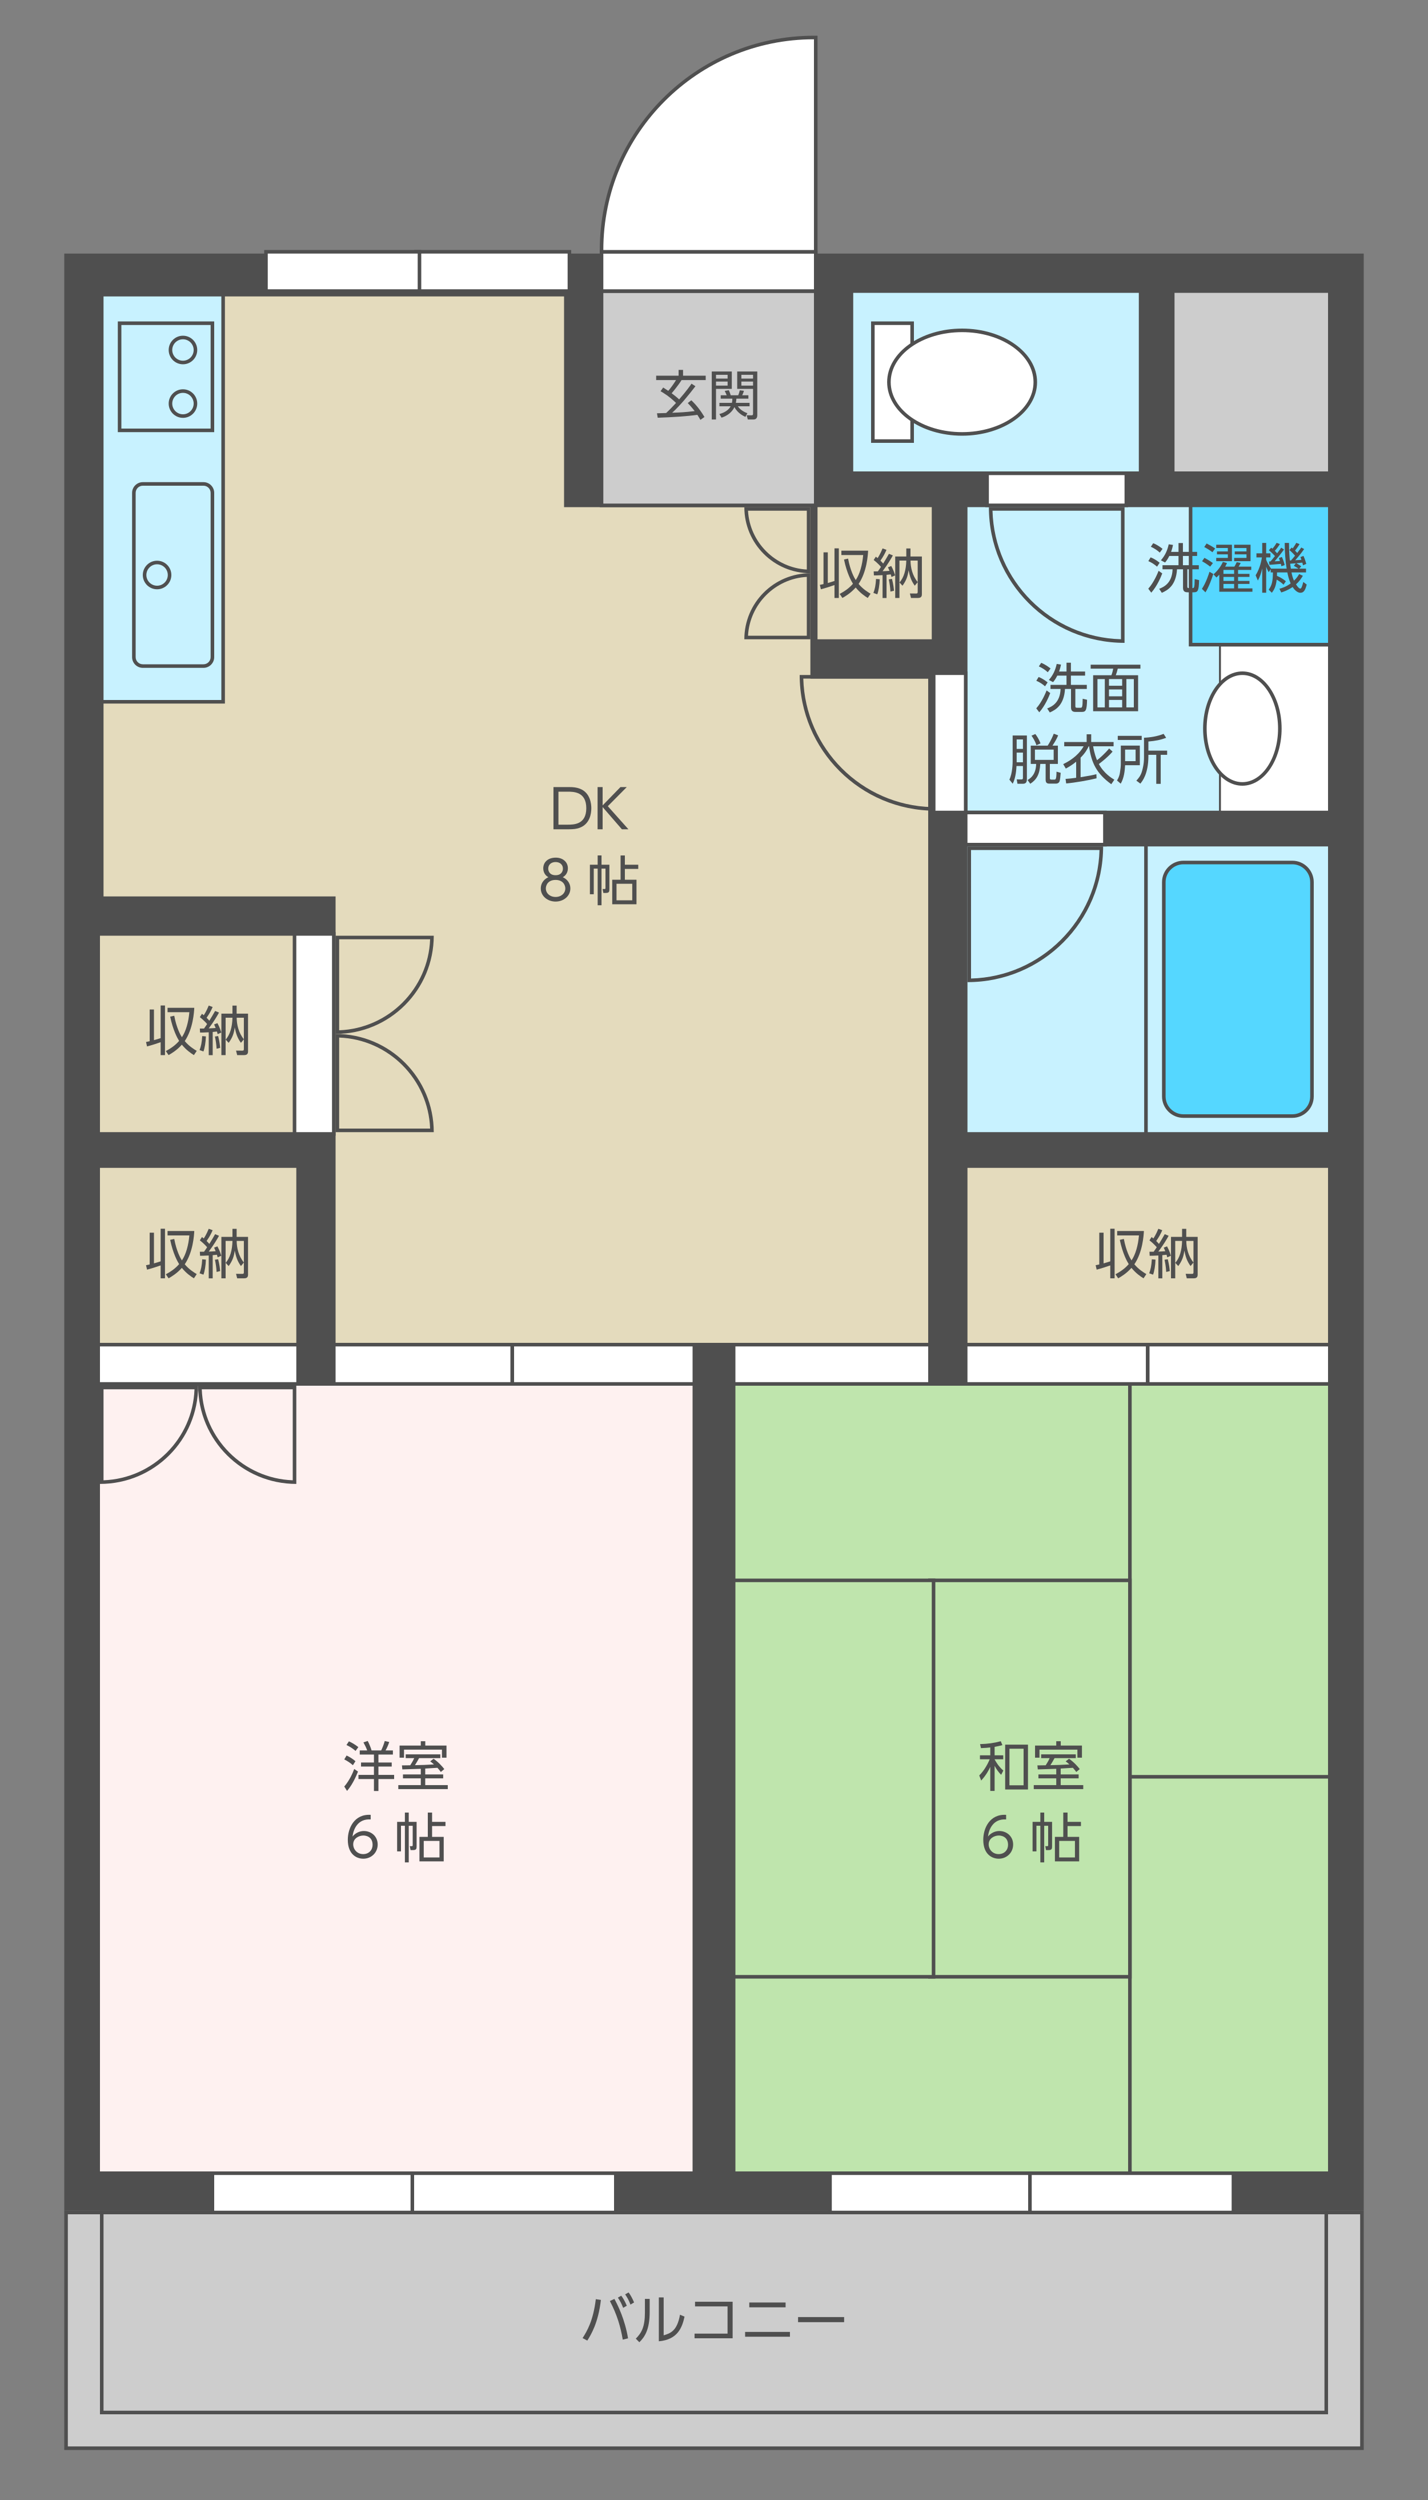 <?xml version="1.0" encoding="utf-8"?>
<!-- Generator: Adobe Illustrator 16.0.0, SVG Export Plug-In . SVG Version: 6.00 Build 0)  -->
<!DOCTYPE svg PUBLIC "-//W3C//DTD SVG 1.1//EN" "http://www.w3.org/Graphics/SVG/1.1/DTD/svg11.dtd">
<svg version="1.1" id="レイヤー_1" xmlns="http://www.w3.org/2000/svg" xmlns:xlink="http://www.w3.org/1999/xlink" x="0px"
	 y="0px" width="400px" height="700px" viewBox="0 0 400 700" enable-background="new 0 0 400 700" xml:space="preserve">
<rect x="0" y="0" width="400" height="700" fill="#808080" stroke="none"/>
<g>
	<defs>
		<rect id="SVGID_1_" width="400" height="700"/>
	</defs>
	<clipPath id="SVGID_2_">
		<use xlink:href="#SVGID_1_"  overflow="visible"/>
	</clipPath>
	<g clip-path="url(#SVGID_2_)">
		<g>
			<rect x="18.5" y="619.5" fill="#CDCDCD" width="362.998" height="66"/>
			<path fill="#4F4F4F" d="M380.998,620v65H19v-65H380.998 M381.998,619H18v67h363.998V619L381.998,619z"/>
		</g>
		<g>
			<rect x="28.5" y="619.5" fill="#CDCDCD" width="342.998" height="56"/>
			<path fill="#4F4F4F" d="M370.998,620v55H29v-55H370.998 M371.998,619H28v57h343.998V619L371.998,619z"/>
		</g>
		<rect x="18" y="71" fill="#4F4F4F" width="363.998" height="548"/>
		<g>
			<polygon fill="#E4DBBD" points="93.5,376.5 93.5,251.5 28.5,251.5 28.5,82.5 158.499,82.5 158.499,141.5 227.498,141.5 
				227.498,189.5 260.498,189.5 260.498,376.5 			"/>
			<path fill="#4F4F4F" d="M157.999,83v58v1h1h67.999v47v1h1h32v186H94V252v-1h-1H29V83H157.999 M158.999,82H28v170h65v125h167.998
				V189h-33v-48h-68.999V82L158.999,82z"/>
		</g>
		<g>
			<rect x="205.499" y="387.5" fill="#BFE5AD" width="110.999" height="56"/>
			<g>
				<path fill="#4F4F4F" d="M315.998,388v55H205.999v-55H315.998 M316.998,387h-1H205.999h-1v1v55v1h1h109.999h1v-1v-55V387
					L316.998,387z"/>
			</g>
		</g>
		<g>
			<rect x="205.499" y="552.5" fill="#BFE5AD" width="110.999" height="56"/>
			<g>
				<path fill="#4F4F4F" d="M315.998,553v55H205.999v-55H315.998 M316.998,552h-1H205.999h-1v1v55v1h1h109.999h1v-1v-55V552
					L316.998,552z"/>
			</g>
		</g>
		<g>
			<rect x="316.498" y="387.5" fill="#BFE5AD" width="56" height="111"/>
			<g>
				<path fill="#4F4F4F" d="M371.998,388v110h-55V388H371.998 M372.998,387h-1h-55h-1v1v110v1h1h55h1v-1V388V387L372.998,387z"/>
			</g>
		</g>
		<g>
			<rect x="316.498" y="497.5" fill="#BFE5AD" width="56" height="111"/>
			<g>
				<path fill="#4F4F4F" d="M371.998,498v110h-55V498H371.998 M372.998,497h-1h-55h-1v1v110v1h1h55h1v-1V498V497L372.998,497z"/>
			</g>
		</g>
		<g>
			<rect x="260.498" y="442.5" fill="#BFE5AD" width="56" height="111"/>
			<g>
				<path fill="#4F4F4F" d="M315.998,443v110h-55V443H315.998 M316.998,442h-1h-55h-1v1v110v1h1h55h1v-1V443V442L316.998,442z"/>
			</g>
		</g>
		<g>
			<rect x="205.499" y="442.5" fill="#BFE5AD" width="55.999" height="111"/>
			<g>
				<path fill="#4F4F4F" d="M260.998,443v110h-54.999V443H260.998 M261.998,442h-1h-54.999h-1v1v110v1h1h54.999h1v-1V443V442
					L261.998,442z"/>
			</g>
		</g>
		<g>
			<rect x="27.5" y="387.5" fill="#FEF1F0" width="166.999" height="221"/>
			<g>
				<path fill="#4F4F4F" d="M193.999,388v220H28V388H193.999 M194.999,387h-1H28h-1v1v220v1h1h165.999h1v-1V388V387L194.999,387z"/>
			</g>
		</g>
		<g>
			<rect x="27.5" y="326.5" fill="#E4DBBD" width="56" height="61"/>
			<g>
				<path fill="#4F4F4F" d="M83,327v60H28v-60H83 M84,326h-1H28h-1v1v60v1h1h55h1v-1v-60V326L84,326z"/>
			</g>
		</g>
		<g>
			<rect x="270.498" y="326.5" fill="#E4DBBD" width="102" height="61"/>
			<g>
				<path fill="#4F4F4F" d="M371.998,327v60h-101v-60H371.998 M372.998,326h-1h-101h-1v1v60v1h1h101h1v-1v-60V326L372.998,326z"/>
			</g>
		</g>
		<g>
			<rect x="270.498" y="236.5" fill="#C8F2FF" width="102" height="81"/>
			<g>
				<path fill="#4F4F4F" d="M371.998,237v80h-101v-80H371.998 M372.998,236h-1h-101h-1v1v80v1h1h101h1v-1v-80V236L372.998,236z"/>
			</g>
		</g>
		<g>
			<rect x="320.998" y="236.5" fill="#C8F2FF" width="51.5" height="81"/>
			<g>
				<path fill="#4F4F4F" d="M371.998,237v80h-50.5v-80H371.998 M372.998,236h-1h-50.5h-1v1v80v1h1h50.5h1v-1v-80V236L372.998,236z"
					/>
			</g>
		</g>
		<g>
			<path fill="#55D7FF" d="M331.498,312.5c-3.032,0-5.5-2.467-5.5-5.5v-60c0-3.033,2.468-5.5,5.5-5.5h30.5
				c3.032,0,5.5,2.467,5.5,5.5v60c0,3.033-2.468,5.5-5.5,5.5H331.498z"/>
			<g>
				<path fill="#4F4F4F" d="M361.998,242c2.75,0,5,2.25,5,5v60c0,2.75-2.25,5-5,5h-30.5c-2.75,0-5-2.25-5-5v-60c0-2.75,2.25-5,5-5
					H361.998 M361.998,241h-30.5c-3.309,0-6,2.691-6,6v60c0,3.309,2.691,6,6,6h30.5c3.309,0,6-2.691,6-6v-60
					C367.998,243.691,365.307,241,361.998,241L361.998,241z"/>
			</g>
		</g>
		<g>
			<rect x="270.498" y="141.5" fill="#C8F2FF" width="102" height="86"/>
			<g>
				<path fill="#4F4F4F" d="M371.998,142v85h-101v-85H371.998 M372.998,141h-1h-101h-1v1v85v1h1h101h1v-1v-85V141L372.998,141z"/>
			</g>
		</g>
		<g>
			<rect x="228.498" y="141.5" fill="#E4DBBD" width="33" height="38"/>
			<g>
				<path fill="#4F4F4F" d="M260.998,142v37h-32v-37H260.998 M261.998,141h-1h-32h-1v1v37v1h1h32h1v-1v-37V141L261.998,141z"/>
			</g>
		</g>
		<g>
			<rect x="168.499" y="81.5" fill="#CDCDCD" width="59.999" height="60"/>
			<g>
				<path fill="#4F4F4F" d="M227.998,82v59h-58.999V82H227.998 M228.998,81h-1h-58.999h-1v1v59v1h1h58.999h1v-1V82V81L228.998,81z"
					/>
			</g>
		</g>
		<g>
			<rect x="328.498" y="81.5" fill="#CDCDCD" width="44" height="51"/>
			<g>
				<path fill="#4F4F4F" d="M371.998,82v50h-43V82H371.998 M372.998,81h-1h-43h-1v1v50v1h1h43h1v-1V82V81L372.998,81z"/>
			</g>
		</g>
		<g>
			<rect x="341.726" y="180.728" fill="#FFFFFF" width="30.545" height="46.545"/>
			<path fill="#4F4F4F" d="M371.998,181v46h-30v-46H371.998 M372.543,180.455h-0.545h-30h-0.545V181v46v0.545h0.545h30h0.545V227
				v-46V180.455L372.543,180.455z"/>
		</g>
		<g>
			<rect x="333.498" y="141.5" fill="#55D7FF" width="39" height="39"/>
			<g>
				<path fill="#4F4F4F" d="M371.998,142v38h-38v-38H371.998 M372.998,141h-1h-38h-1v1v38v1h1h38h1v-1v-38V141L372.998,141z"/>
			</g>
		</g>
		<g>
			<rect x="27.5" y="261.5" fill="#E4DBBD" width="56" height="56"/>
			<g>
				<path fill="#4F4F4F" d="M83,262v55H28v-55H83 M84,261h-1H28h-1v1v55v1h1h55h1v-1v-55V261L84,261z"/>
			</g>
		</g>
		<g>
			<rect x="82.5" y="261.5" fill="#FFFFFF" width="11" height="56"/>
			<path fill="#4F4F4F" d="M93,262v55H83v-55H93 M94,261h-1H83h-1v1v55v1h1h10h1v-1v-55V261L94,261z"/>
		</g>
		<g>
			<rect x="27.5" y="376.5" fill="#FFFFFF" width="56" height="11"/>
			<path fill="#4F4F4F" d="M83,377v10H28v-10H83 M84,376h-1H28h-1v1v10v1h1h55h1v-1v-10V376L84,376z"/>
		</g>
		<g>
			<rect x="205.499" y="376.5" fill="#FFFFFF" width="54.999" height="11"/>
			<path fill="#4F4F4F" d="M259.998,377v10h-53.999v-10H259.998 M260.998,376h-1h-53.999h-1v1v10v1h1h53.999h1v-1v-10V376
				L260.998,376z"/>
		</g>
		<g>
			<rect x="93.5" y="376.5" fill="#FFFFFF" width="50" height="11"/>
			<path fill="#4F4F4F" d="M143,377v10H94v-10H143 M144,376h-1H94h-1v1v10v1h1h49h1v-1v-10V376L144,376z"/>
		</g>
		<g>
			<rect x="143.5" y="376.5" fill="#FFFFFF" width="50.999" height="11"/>
			<path fill="#4F4F4F" d="M193.999,377v10H144v-10H193.999 M194.999,376h-1H144h-1v1v10v1h1h49.999h1v-1v-10V376L194.999,376z"/>
		</g>
		<g>
			<rect x="270.498" y="376.5" fill="#FFFFFF" width="51" height="11"/>
			<path fill="#4F4F4F" d="M320.998,377v10h-50v-10H320.998 M321.998,376h-1h-50h-1v1v10v1h1h50h1v-1v-10V376L321.998,376z"/>
		</g>
		<g>
			<rect x="321.498" y="376.5" fill="#FFFFFF" width="51" height="11"/>
			<path fill="#4F4F4F" d="M371.998,377v10h-50v-10H371.998 M372.998,376h-1h-50h-1v1v10v1h1h50h1v-1v-10V376L372.998,376z"/>
		</g>
		<g>
			<path fill="#4F4F4F" d="M54.481,389C53.967,402.819,42.82,413.967,29,414.481V389H54.481 M55.5,388H28v27.5
				C43.188,415.5,55.5,403.188,55.5,388L55.5,388z"/>
		</g>
		<g>
			<path fill="#4F4F4F" d="M82,389v25.481C68.18,413.967,57.033,402.819,56.519,389H82 M83,388H55.5c0,15.188,12.313,27.5,27.5,27.5
				V388L83,388z"/>
		</g>
		<g>
			<path fill="#4F4F4F" d="M95,290.519c13.82,0.515,24.967,11.662,25.481,25.481H95V290.519 M94,289.5V317h27.5
				C121.5,301.813,109.188,289.5,94,289.5L94,289.5z"/>
		</g>
		<g>
			<path fill="#4F4F4F" d="M120.481,263c-0.515,13.82-11.662,24.967-25.481,25.481V263H120.481 M121.5,262H94v27.5
				C109.188,289.5,121.5,277.188,121.5,262L121.5,262z"/>
		</g>
		<g>
			<g>
				<rect x="28.5" y="82.5" fill="#C8F2FF" width="34" height="114"/>
				<g>
					<path fill="#4F4F4F" d="M62,83v113H29V83H62 M63,82H28v115h35V82L63,82z"/>
				</g>
			</g>
			<path fill="#4F4F4F" d="M34,91h25v29H34V91 M33,90v31h27V90H33L33,90z"/>
			<path fill="#4F4F4F" d="M38,138c0-1.103,0.896-2,2-2h17c1.102,0,2,0.897,2,2v46c0,1.103-0.898,2-2,2H40c-1.104,0-2-0.897-2-2V138
				 M37,138v46c0,1.65,1.35,3,3,3h17c1.65,0,3-1.35,3-3v-46c0-1.65-1.35-3-3-3H40C38.35,135,37,136.35,37,138L37,138z"/>
			<path fill="#4F4F4F" d="M41,161c0-1.654,1.346-3,3-3s3,1.346,3,3s-1.346,3-3,3S41,162.654,41,161 M40,161c0,2.209,1.791,4,4,4
				s4-1.791,4-4s-1.791-4-4-4S40,158.791,40,161L40,161z"/>
			<g>
				<g>
					<path fill="#4F4F4F" d="M48.248,113c0-1.654,1.346-3,3-3s3,1.346,3,3s-1.346,3-3,3S48.248,114.654,48.248,113 M47.248,113
						c0,2.209,1.791,4,4,4s4-1.791,4-4s-1.791-4-4-4S47.248,110.791,47.248,113L47.248,113z"/>
					<path fill="#4F4F4F" d="M48.248,98c0-1.654,1.346-3,3-3s3,1.346,3,3s-1.346,3-3,3S48.248,99.654,48.248,98 M47.248,98
						c0,2.209,1.791,4,4,4s4-1.791,4-4s-1.791-4-4-4S47.248,95.791,47.248,98L47.248,98z"/>
				</g>
			</g>
		</g>
		<g>
			<rect x="270.498" y="227.5" fill="#FFFFFF" width="39" height="9"/>
			<path fill="#4F4F4F" d="M308.998,228v8h-38v-8H308.998 M309.998,227h-1h-38h-1v1v8v1h1h38h1v-1v-8V227L309.998,227z"/>
		</g>
		<g>
			<rect x="261.498" y="188.5" fill="#FFFFFF" width="9" height="39"/>
			<path fill="#4F4F4F" d="M269.998,189v38h-8v-38H269.998 M270.998,188h-1h-8h-1v1v38v1h1h8h1v-1v-38V188L270.998,188z"/>
		</g>
		<g>
			<rect x="276.498" y="132.5" fill="#FFFFFF" width="39" height="9"/>
			<path fill="#4F4F4F" d="M314.998,133v8h-38v-8H314.998 M315.998,132h-1h-38h-1v1v8v1h1h38h1v-1v-8V132L315.998,132z"/>
		</g>
		<g>
			<path fill="#4F4F4F" d="M260.998,190v35.987c-19.607-0.524-35.463-16.379-35.986-35.987H260.998 M261.998,189h-38
				c0,20.986,17.014,38,38,38V189L261.998,189z"/>
		</g>
		<g>
			<path fill="#4F4F4F" d="M307.984,238c-0.523,19.608-16.379,35.463-35.986,35.987V238H307.984 M308.998,237h-38v38
				C291.984,275,308.998,257.986,308.998,237L308.998,237z"/>
		</g>
		<g>
			<path fill="#4F4F4F" d="M313.998,143v35.987c-19.607-0.524-35.463-16.379-35.986-35.987H313.998 M314.998,142h-38
				c0,20.986,17.014,38,38,38V142L314.998,142z"/>
		</g>
		<g>
			<path fill="#FFFFFF" d="M347.998,219.5c-5.79,0-10.5-6.953-10.5-15.5s4.71-15.5,10.5-15.5s10.5,6.953,10.5,15.5
				S353.788,219.5,347.998,219.5z"/>
			<path fill="#4F4F4F" d="M347.998,189c5.523,0,10,6.716,10,15s-4.477,15-10,15c-5.521,0-10-6.716-10-15S342.477,189,347.998,189
				 M347.998,188c-6.065,0-11,7.178-11,16s4.935,16,11,16s11-7.178,11-16S354.063,188,347.998,188L347.998,188z"/>
		</g>
		<g>
			<rect x="238.498" y="81.5" fill="#C8F2FF" width="81" height="51"/>
			<g>
				<path fill="#4F4F4F" d="M318.998,82v50h-80V82H318.998 M319.998,81h-1h-80h-1v1v50v1h1h80h1v-1V82V81L319.998,81z"/>
			</g>
		</g>
		<g>
			<g>
				<rect x="244.498" y="90.5" fill="#FFFFFF" width="11" height="33"/>
				<path fill="#4F4F4F" d="M254.998,91v32h-10V91H254.998 M255.998,90h-1h-10h-1v1v32v1h1h10h1v-1V91V90L255.998,90z"/>
			</g>
			<g>
				<path fill="#FFFFFF" d="M269.498,121.5c-11.304,0-20.5-6.505-20.5-14.5s9.196-14.5,20.5-14.5s20.5,6.505,20.5,14.5
					S280.802,121.5,269.498,121.5z"/>
				<path fill="#4F4F4F" d="M269.498,93c11.045,0,20,6.269,20,14s-8.955,14-20,14s-20-6.269-20-14S258.453,93,269.498,93
					 M269.498,92c-11.579,0-21,6.729-21,15s9.421,15,21,15s21-6.729,21-15S281.077,92,269.498,92L269.498,92z"/>
			</g>
		</g>
		<g>
			<path fill="#4F4F4F" d="M225.998,161.528V178h-16.472C210.027,169.145,217.144,162.03,225.998,161.528 M226.998,160.5
				c-10.217,0-18.5,8.283-18.5,18.5h18.5V160.5L226.998,160.5z"/>
		</g>
		<g>
			<path fill="#4F4F4F" d="M225.998,143v16.472c-8.854-0.501-15.971-7.617-16.472-16.472H225.998 M226.998,142h-18.5
				c0,10.217,8.283,18.5,18.5,18.5V142L226.998,142z"/>
		</g>
		<g>
			<rect x="168.499" y="70.5" fill="#FFFFFF" width="59.999" height="11"/>
			<path fill="#4F4F4F" d="M227.998,71v10h-58.999V71H227.998 M228.998,70h-1h-58.999h-1v1v10v1h1h58.999h1v-1V71V70L228.998,70z"/>
		</g>
		<g>
			<rect x="116.5" y="70.5" fill="#FFFFFF" width="42.999" height="11"/>
			<path fill="#4F4F4F" d="M158.999,71v10H117V71H158.999 M159.999,70h-1H117h-1v1v10v1h1h41.999h1v-1V71V70L159.999,70z"/>
		</g>
		<g>
			<rect x="74.5" y="70.5" fill="#FFFFFF" width="43" height="11"/>
			<path fill="#4F4F4F" d="M117,71v10H75V71H117 M118,70h-1H75h-1v1v10v1h1h42h1v-1V71V70L118,70z"/>
		</g>
		<g>
			<rect x="59.5" y="608.5" fill="#FFFFFF" width="57" height="11"/>
			<path fill="#4F4F4F" d="M116,609v10H60v-10H116 M117,608h-1H60h-1v1v10v1h1h56h1v-1v-10V608L117,608z"/>
		</g>
		<g>
			<rect x="115.5" y="608.5" fill="#FFFFFF" width="56.999" height="11"/>
			<path fill="#4F4F4F" d="M171.999,609v10H116v-10H171.999 M172.999,608h-1H116h-1v1v10v1h1h55.999h1v-1v-10V608L172.999,608z"/>
		</g>
		<g>
			<rect x="232.498" y="608.5" fill="#FFFFFF" width="57" height="11"/>
			<path fill="#4F4F4F" d="M288.998,609v10h-56v-10H288.998 M289.998,608h-1h-56h-1v1v10v1h1h56h1v-1v-10V608L289.998,608z"/>
		</g>
		<g>
			<rect x="288.498" y="608.5" fill="#FFFFFF" width="57" height="11"/>
			<path fill="#4F4F4F" d="M344.998,609v10h-56v-10H344.998 M345.998,608h-1h-56h-1v1v10v1h1h56h1v-1v-10V608L345.998,608z"/>
		</g>
		<g>
			<path fill="#FFFFFF" d="M168.499,70.5V70c0-32.809,26.691-59.5,59.499-59.5h0.5v60H168.499z"/>
			<path fill="#4F4F4F" d="M227.998,11v59h-58.999C168.999,37.415,195.415,11,227.998,11 M228.998,10h-1
				c-33.083,0-59.999,26.916-59.999,60v1h1h58.999h1v-1V11V10L228.998,10z"/>
		</g>
		<g>
			<g>
				<path fill="#4F4F4F" d="M168.319,643.98c-0.734,6.48-2.819,9.81-3.81,11.385l-1.319-0.705c1.244-1.936,2.984-4.859,3.704-10.89
					L168.319,643.98z M174.439,655.096c-0.585-3.541-1.604-7.02-3.6-10.801l1.26-0.6c0.96,1.771,2.939,5.7,3.825,11.04
					L174.439,655.096z M174.019,642.796c0.405,0.54,0.915,1.305,1.56,2.805l-1.02,0.601c-0.48-1.215-0.795-1.83-1.485-2.865
					L174.019,642.796z M176.074,641.881c0.615,0.824,1.005,1.574,1.545,2.805l-1.02,0.6c-0.45-1.185-0.795-1.83-1.485-2.864
					L176.074,641.881z"/>
				<path fill="#4F4F4F" d="M181.984,647.355c0,4.845-1.35,6.975-2.895,8.475l-0.99-1.005c1.665-1.665,2.55-3.375,2.55-7.364v-3.766
					h1.335V647.355z M185.899,653.895c1.845-0.569,3.765-1.154,4.575-5.773l1.274,0.539c-0.659,3-1.89,6.436-7.199,6.9v-12.285h1.35
					V653.895z"/>
				<path fill="#4F4F4F" d="M205.219,644.49v10.23h-10.665v-1.306h9.241v-7.62h-9.106v-1.305H205.219z"/>
				<path fill="#4F4F4F" d="M221.27,652.936v1.35h-12.555v-1.35H221.27z M220.055,644.701v1.35h-10.17v-1.35H220.055z"/>
				<path fill="#4F4F4F" d="M236.449,648.78v1.425h-12.9v-1.425H236.449z"/>
			</g>
		</g>
		<g>
			<g>
				<path fill="#4F4F4F" d="M311,344.041h1.215v13.889H311v-3.614c-0.766,0.284-2.656,0.885-3.811,1.185l-0.285-1.244
					c0.359-0.061,0.57-0.105,1.02-0.211v-8.894h1.201v8.594c0.674-0.18,1.244-0.375,1.875-0.569V344.041z M320.314,357.93
					c-0.84-0.524-2.115-1.379-3.375-2.924c-1.381,1.56-2.881,2.444-3.721,2.924l-0.764-1.125c1.408-0.765,2.625-1.59,3.719-2.85
					c-0.465-0.734-1.709-2.955-2.504-6.794l1.139-0.255c0.631,3.405,1.725,5.37,2.145,6.014c1.125-1.664,1.846-4.214,2.086-7.004
					h-6.105v-1.23h7.486c-0.061,1.2-0.346,5.91-2.67,9.314c1.215,1.455,2.609,2.295,3.359,2.745L320.314,357.93z"/>
				<path fill="#4F4F4F" d="M322.984,356.91l-1.08-0.391c0.404-1.064,0.631-2.069,0.734-3.914l1.035,0.09
					C323.629,354.301,323.33,356.07,322.984,356.91z M326.959,352.065c-0.074-0.315-0.09-0.405-0.195-0.735
					c-0.119,0.016-0.99,0.105-1.184,0.12v6.495h-1.111v-6.404c-1.365,0.074-2.023,0.074-2.43,0.074l-0.059-1.125h1.17
					c0.465-0.645,0.689-0.99,0.869-1.26c-0.119-0.15-0.869-1.02-2.039-1.935l0.6-0.93c0.209,0.165,0.27,0.21,0.494,0.405
					c0.166-0.24,0.779-1.185,1.395-2.715l1.096,0.405c-0.42,0.96-0.84,1.8-1.695,3.015c0.391,0.39,0.6,0.63,0.766,0.825
					c0.57-0.9,1.064-1.755,1.619-2.73l1.096,0.45c-0.555,0.99-1.395,2.445-2.881,4.425c0.721-0.03,1.186-0.045,1.936-0.105
					c-0.211-0.54-0.301-0.72-0.436-0.99l0.93-0.375c0.615,1.11,0.961,2.205,1.08,2.64L326.959,352.065z M326.674,356.145
					c-0.074-1.305-0.27-2.489-0.465-3.419l0.9-0.136c0.404,1.65,0.494,2.521,0.555,3.315L326.674,356.145z M334.414,357.93h-1.98
					l-0.314-1.26l1.725,0.016c0.391,0,0.465-0.09,0.465-0.495v-2.685l-0.824,0.989c-1.064-1.485-1.35-2.55-1.74-4.32
					c-0.211,1.665-0.631,2.85-1.695,4.32l-0.84-0.899c1.23-1.381,1.846-3.525,1.904-6.135h-1.92v10.469h-1.184v-11.609h3.104v-2.25
					h1.17v2.25h3.195v10.56C335.479,357.18,335.479,357.93,334.414,357.93z M334.309,347.46h-2.01c0,1.89,0.525,4.23,2.01,6.03
					V347.46z"/>
			</g>
		</g>
		<g>
			<g>
				<path fill="#4F4F4F" d="M45,344.041h1.215v13.889H45v-3.614c-0.766,0.284-2.655,0.885-3.81,1.185l-0.285-1.244
					c0.359-0.061,0.569-0.105,1.02-0.211v-8.894h1.2v8.594c0.675-0.18,1.245-0.375,1.875-0.569V344.041z M54.314,357.93
					c-0.84-0.524-2.115-1.379-3.375-2.924c-1.38,1.56-2.88,2.444-3.72,2.924l-0.765-1.125c1.409-0.765,2.625-1.59,3.72-2.85
					c-0.465-0.734-1.71-2.955-2.505-6.794l1.14-0.255c0.63,3.405,1.725,5.37,2.145,6.014c1.125-1.664,1.846-4.214,2.085-7.004
					h-6.104v-1.23h7.485c-0.061,1.2-0.346,5.91-2.67,9.314c1.215,1.455,2.609,2.295,3.359,2.745L54.314,357.93z"/>
				<path fill="#4F4F4F" d="M56.985,356.91l-1.08-0.391c0.404-1.064,0.63-2.069,0.734-3.914l1.035,0.09
					C57.629,354.301,57.33,356.07,56.985,356.91z M60.959,352.065c-0.075-0.315-0.09-0.405-0.195-0.735
					c-0.12,0.016-0.99,0.105-1.185,0.12v6.495h-1.11v-6.404c-1.365,0.074-2.024,0.074-2.43,0.074l-0.06-1.125h1.17
					c0.465-0.645,0.689-0.99,0.869-1.26c-0.119-0.15-0.869-1.02-2.039-1.935l0.6-0.93c0.21,0.165,0.27,0.21,0.495,0.405
					c0.165-0.24,0.779-1.185,1.395-2.715l1.095,0.405c-0.42,0.96-0.84,1.8-1.694,3.015c0.39,0.39,0.6,0.63,0.765,0.825
					c0.57-0.9,1.065-1.755,1.62-2.73l1.095,0.45c-0.555,0.99-1.395,2.445-2.88,4.425c0.72-0.03,1.186-0.045,1.936-0.105
					c-0.211-0.54-0.301-0.72-0.436-0.99l0.93-0.375c0.615,1.11,0.96,2.205,1.08,2.64L60.959,352.065z M60.674,356.145
					c-0.075-1.305-0.27-2.489-0.465-3.419l0.899-0.136c0.405,1.65,0.495,2.521,0.556,3.315L60.674,356.145z M68.414,357.93h-1.979
					l-0.315-1.26l1.726,0.016c0.39,0,0.465-0.09,0.465-0.495v-2.685l-0.825,0.989c-1.064-1.485-1.35-2.55-1.74-4.32
					c-0.21,1.665-0.63,2.85-1.694,4.32l-0.84-0.899c1.229-1.381,1.845-3.525,1.904-6.135h-1.92v10.469h-1.185v-11.609h3.104v-2.25
					h1.17v2.25h3.195v10.56C69.479,357.18,69.479,357.93,68.414,357.93z M68.309,347.46h-2.01c0,1.89,0.524,4.23,2.01,6.03V347.46z"
					/>
			</g>
		</g>
		<g>
			<g>
				<path fill="#4F4F4F" d="M45,281.541h1.215v13.89H45v-3.615c-0.766,0.285-2.655,0.885-3.81,1.185l-0.285-1.245
					c0.359-0.06,0.569-0.105,1.02-0.21v-8.895h1.2v8.594c0.675-0.18,1.245-0.375,1.875-0.57V281.541z M54.314,295.43
					c-0.84-0.525-2.115-1.38-3.375-2.925c-1.38,1.56-2.88,2.445-3.72,2.925l-0.765-1.125c1.409-0.765,2.625-1.59,3.72-2.85
					c-0.465-0.735-1.71-2.955-2.505-6.794l1.14-0.255c0.63,3.405,1.725,5.37,2.145,6.015c1.125-1.665,1.846-4.215,2.085-7.005
					h-6.104v-1.23h7.485c-0.061,1.2-0.346,5.91-2.67,9.315c1.215,1.455,2.609,2.295,3.359,2.745L54.314,295.43z"/>
				<path fill="#4F4F4F" d="M56.985,294.41l-1.08-0.39c0.404-1.065,0.63-2.07,0.734-3.915l1.035,0.09
					C57.629,291.8,57.33,293.57,56.985,294.41z M60.959,289.565c-0.075-0.315-0.09-0.405-0.195-0.735
					c-0.12,0.015-0.99,0.105-1.185,0.12v6.495h-1.11v-6.405c-1.365,0.075-2.024,0.075-2.43,0.075l-0.06-1.125h1.17
					c0.465-0.645,0.689-0.99,0.869-1.26c-0.119-0.15-0.869-1.02-2.039-1.935l0.6-0.93c0.21,0.165,0.27,0.21,0.495,0.405
					c0.165-0.24,0.779-1.185,1.395-2.715l1.095,0.405c-0.42,0.96-0.84,1.8-1.694,3.015c0.39,0.39,0.6,0.63,0.765,0.825
					c0.57-0.9,1.065-1.755,1.62-2.73l1.095,0.45c-0.555,0.99-1.395,2.445-2.88,4.425c0.72-0.03,1.186-0.045,1.936-0.105
					c-0.211-0.54-0.301-0.72-0.436-0.99l0.93-0.375c0.615,1.11,0.96,2.205,1.08,2.64L60.959,289.565z M60.674,293.645
					c-0.075-1.305-0.27-2.49-0.465-3.419l0.899-0.135c0.405,1.65,0.495,2.52,0.556,3.315L60.674,293.645z M68.414,295.43h-1.979
					l-0.315-1.26l1.726,0.015c0.39,0,0.465-0.09,0.465-0.495v-2.685l-0.825,0.99c-1.064-1.485-1.35-2.55-1.74-4.32
					c-0.21,1.665-0.63,2.85-1.694,4.32l-0.84-0.9c1.229-1.38,1.845-3.525,1.904-6.135h-1.92v10.47h-1.185v-11.609h3.104v-2.25h1.17
					v2.25h3.195v10.56C69.479,294.68,69.479,295.43,68.414,295.43z M68.309,284.96h-2.01c0,1.89,0.524,4.23,2.01,6.03V284.96z"/>
			</g>
		</g>
		<g>
			<g>
				<path fill="#4F4F4F" d="M233.75,153.541h1.215v13.89h-1.215v-3.615c-0.766,0.285-2.656,0.885-3.811,1.185l-0.285-1.245
					c0.359-0.06,0.57-0.105,1.02-0.21v-8.895h1.201v8.594c0.674-0.18,1.244-0.375,1.875-0.57V153.541z M243.064,167.43
					c-0.84-0.525-2.115-1.38-3.375-2.925c-1.381,1.56-2.881,2.445-3.721,2.925l-0.764-1.125c1.408-0.765,2.625-1.59,3.719-2.85
					c-0.465-0.735-1.709-2.955-2.504-6.794l1.139-0.255c0.631,3.405,1.725,5.37,2.145,6.015c1.125-1.665,1.846-4.215,2.086-7.005
					h-6.105v-1.23h7.486c-0.061,1.2-0.346,5.91-2.67,9.315c1.215,1.455,2.609,2.295,3.359,2.745L243.064,167.43z"/>
				<path fill="#4F4F4F" d="M245.734,166.41l-1.08-0.39c0.404-1.065,0.631-2.07,0.734-3.915l1.035,0.09
					C246.379,163.8,246.08,165.57,245.734,166.41z M249.709,161.565c-0.074-0.315-0.09-0.405-0.195-0.735
					c-0.119,0.015-0.99,0.105-1.184,0.12v6.495h-1.111v-6.405c-1.365,0.075-2.023,0.075-2.43,0.075l-0.059-1.125h1.17
					c0.465-0.645,0.689-0.99,0.869-1.26c-0.119-0.15-0.869-1.02-2.039-1.935l0.6-0.93c0.209,0.165,0.27,0.21,0.494,0.405
					c0.166-0.24,0.779-1.185,1.395-2.715l1.096,0.405c-0.42,0.96-0.84,1.8-1.695,3.015c0.391,0.39,0.6,0.63,0.766,0.825
					c0.57-0.9,1.064-1.755,1.619-2.73l1.096,0.45c-0.555,0.99-1.395,2.445-2.881,4.425c0.721-0.03,1.186-0.045,1.936-0.105
					c-0.211-0.54-0.301-0.72-0.436-0.99l0.93-0.375c0.615,1.11,0.961,2.205,1.08,2.64L249.709,161.565z M249.424,165.645
					c-0.074-1.305-0.27-2.49-0.465-3.419l0.9-0.135c0.404,1.65,0.494,2.52,0.555,3.315L249.424,165.645z M257.164,167.43h-1.98
					l-0.314-1.26l1.725,0.015c0.391,0,0.465-0.09,0.465-0.495v-2.685l-0.824,0.99c-1.064-1.485-1.35-2.55-1.74-4.32
					c-0.211,1.665-0.631,2.85-1.695,4.32l-0.84-0.9c1.23-1.38,1.846-3.525,1.904-6.135h-1.92v10.47h-1.184v-11.609h3.104v-2.25h1.17
					v2.25h3.195v10.56C258.229,166.68,258.229,167.43,257.164,167.43z M257.059,156.96h-2.01c0,1.89,0.525,4.23,2.01,6.03V156.96z"
					/>
			</g>
		</g>
		<g>
			<g>
				<path fill="#4F4F4F" d="M321.645,164.835c1.635-1.83,2.654-4.41,2.895-5.01l1.02,0.735c-0.344,0.915-1.395,3.495-3.074,5.385
					L321.645,164.835z M324.104,158.67c-0.629-0.585-1.619-1.215-2.443-1.56l0.645-1.05c1.32,0.51,2.279,1.32,2.52,1.515
					L324.104,158.67z M324.869,154.726c-0.629-0.585-1.484-1.185-2.504-1.635l0.66-0.99c1.109,0.405,2.234,1.26,2.623,1.575
					L324.869,154.726z M330.119,154.531v-2.475h1.23v2.475h3.975v1.14h-3.975v2.595h4.455v1.14h-3.211v4.725
					c0,0.45,0.09,0.54,0.48,0.54h0.945c0.434,0,0.615-0.03,0.629-2.52l1.23,0.285c-0.074,2.91-0.314,3.405-1.484,3.405h-1.695
					c-0.496,0-1.32-0.045-1.32-1.23v-5.205h-1.68c-0.285,4.515-2.564,5.835-4.26,6.585l-0.734-1.125
					c1.199-0.465,3.629-1.53,3.75-5.46h-2.82v-1.14h4.484v-2.595h-2.58c-0.48,0.96-0.869,1.455-1.186,1.83l-1.17-0.615
					c1.186-1.38,1.801-2.715,2.191-4.485l1.199,0.18c-0.09,0.45-0.211,1.035-0.539,1.95H330.119z"/>
				<path fill="#4F4F4F" d="M336.674,164.88c1.186-1.8,1.92-4.14,2.115-4.785l1.064,0.615c-0.375,1.29-1.289,3.735-2.189,5.145
					L336.674,164.88z M338.984,158.655c-0.824-0.66-1.77-1.23-2.266-1.515l0.66-0.945c0.42,0.225,1.441,0.78,2.371,1.47
					L338.984,158.655z M339.615,154.621c-0.676-0.51-1.455-1.02-2.295-1.455l0.674-0.99c0.586,0.285,1.77,0.96,2.385,1.41
					L339.615,154.621z M345.764,158.655c0.166-0.255,0.33-0.54,0.66-1.245l1.109,0.225c-0.104,0.225-0.404,0.78-0.584,1.02h3.539
					v0.93h-3.689v1.095h3.195v0.855h-3.195v1.125h3.195v0.84h-3.195v1.245h4.02v0.945h-9.283v-4.785
					c-0.33,0.36-0.48,0.51-0.795,0.795l-0.826-0.87c0.42-0.39,1.83-1.65,2.625-3.495l1.154,0.315c-0.18,0.42-0.283,0.615-0.51,1.005
					H345.764z M345.074,152.521v4.605h-4.395v-0.915h3.254v-0.99h-3.045v-0.825h3.045v-0.96h-3.254v-0.915H345.074z
					 M345.689,159.585h-2.984v1.095h2.984V159.585z M345.689,161.535h-2.984v1.125h2.984V161.535z M345.689,163.5h-2.984v1.245
					h2.984V163.5z M350.295,152.521v4.605h-4.59v-0.915h3.449v-0.99h-3.285v-0.825h3.285v-0.945h-3.449v-0.93H350.295z"/>
				<path fill="#4F4F4F" d="M361.814,153.301c0.18,0.15,0.225,0.195,0.299,0.255c0.646-0.93,0.826-1.26,0.99-1.56l0.916,0.36
					c-0.436,0.75-1.035,1.53-1.26,1.815c0.164,0.165,0.449,0.45,0.615,0.645c0.854-1.11,0.93-1.215,1.123-1.515l0.811,0.435
					c-0.734,1.035-1.379,1.86-2.504,3.135c1.184-0.075,1.26-0.075,1.74-0.12c-0.105-0.33-0.182-0.51-0.285-0.765l0.854-0.33
					c0.451,0.96,0.721,1.979,0.795,2.235l-0.93,0.39c-0.074-0.39-0.119-0.54-0.18-0.75c-0.33,0.045-1.561,0.165-1.68,0.18
					c0.09,0.045,0.885,0.495,1.365,0.855l-0.541,0.66h1.891v1.05h-4.064c0.135,0.765,0.33,1.5,0.689,2.31
					c0.84-0.78,1.096-1.275,1.455-1.845l1.035,0.48c-0.48,0.795-1.02,1.605-1.92,2.4c0.51,0.825,0.945,1.185,1.17,1.185
					c0.299,0,0.51-0.405,0.869-1.86l0.961,0.735c-0.406,1.545-0.811,2.295-1.77,2.295c-1.066,0-1.936-1.23-2.176-1.605
					c-1.439,0.96-2.564,1.32-3.195,1.515l-0.51-1.035c0.615-0.165,1.711-0.45,3.15-1.485c-0.496-1.14-0.721-2.085-0.93-3.09h-2.881
					c0,0.345-0.014,0.615-0.029,0.96c1.064,0.465,1.74,0.9,2.504,1.515l-0.658,0.96c-0.811-0.81-1.756-1.32-1.92-1.41
					c-0.211,2.025-0.781,2.925-1.352,3.675l-0.885-0.87c0.916-1.245,1.156-2.34,1.186-4.83h-0.615v-0.9l-0.57,0.84
					c-0.209-0.375-0.449-0.81-0.705-1.545v7.29h-1.109v-6.81c-0.27,1.32-0.721,2.505-1.215,3.405l-0.631-1.47
					c1.307-2.07,1.682-4.5,1.756-5.01h-1.529v-1.14h1.619v-2.91h1.109v2.91h1.186v1.14h-1.186v0.675
					c0.33,0.795,0.705,1.56,1.381,2.475h4.35c-0.391-2.445-0.525-4.725-0.541-7.2h1.201c-0.016,2.31,0.18,4.35,0.24,4.905h0.314
					c0.375-0.39,0.914-1.065,1.141-1.335c-0.182-0.225-0.766-0.9-1.576-1.575L361.814,153.301z M359.068,155.94
					c0.512,1.095,0.691,1.875,0.781,2.28l-0.916,0.33c-0.059-0.3-0.09-0.435-0.148-0.66c-0.525,0.06-3.061,0.255-3.195,0.27
					l-0.135-0.945c0.254,0,0.33,0,0.42-0.015c0.193-0.21,0.539-0.6,1.26-1.5c-0.195-0.21-0.871-0.945-1.711-1.635l0.645-0.705
					c0.182,0.135,0.227,0.165,0.361,0.27c0.6-0.705,0.811-1.035,1.17-1.635l0.914,0.345c-0.57,0.9-0.975,1.395-1.424,1.89
					c0.24,0.24,0.465,0.465,0.645,0.69c0.75-0.945,0.914-1.23,1.141-1.575l0.795,0.51c-0.75,1.05-2.041,2.655-2.641,3.315
					c0.525-0.015,0.9-0.03,1.5-0.075c-0.135-0.435-0.211-0.6-0.314-0.825L359.068,155.94z M362.969,157.726
					c-0.555,0.045-1.02,0.075-1.574,0.12c0.045,0.375,0.135,0.975,0.195,1.38h2.145c-0.18-0.12-0.795-0.525-1.305-0.795
					L362.969,157.726z"/>
			</g>
		</g>
		<g>
			<g>
				<path fill="#4F4F4F" d="M290.27,198.335c1.635-1.83,2.654-4.41,2.895-5.01l1.02,0.735c-0.344,0.915-1.395,3.495-3.074,5.385
					L290.27,198.335z M292.729,192.17c-0.629-0.585-1.619-1.215-2.443-1.56l0.645-1.05c1.32,0.51,2.279,1.32,2.52,1.515
					L292.729,192.17z M293.494,188.226c-0.629-0.585-1.484-1.185-2.504-1.635l0.66-0.99c1.109,0.405,2.234,1.26,2.623,1.575
					L293.494,188.226z M298.744,188.031v-2.475h1.23v2.475h3.975v1.14h-3.975v2.595h4.455v1.14h-3.211v4.725
					c0,0.45,0.09,0.54,0.48,0.54h0.945c0.434,0,0.615-0.03,0.629-2.52l1.23,0.285c-0.074,2.91-0.314,3.405-1.484,3.405h-1.695
					c-0.496,0-1.32-0.045-1.32-1.23v-5.205h-1.68c-0.285,4.515-2.564,5.835-4.26,6.585l-0.734-1.125
					c1.199-0.465,3.629-1.53,3.75-5.46h-2.82v-1.14h4.484v-2.595h-2.58c-0.48,0.96-0.869,1.455-1.186,1.83l-1.17-0.615
					c1.186-1.38,1.801-2.715,2.191-4.485l1.199,0.18c-0.09,0.45-0.211,1.035-0.539,1.95H298.744z"/>
				<path fill="#4F4F4F" d="M319.443,187.221H313.1c-0.195,0.825-0.314,1.215-0.555,1.845h6.254v10.08h-12.6v-10.08h5.115
					c0.254-0.63,0.436-1.425,0.51-1.845h-6.314v-1.11h13.934V187.221z M309.469,190.146h-2.055v7.92h2.055V190.146z M314.33,190.146
					h-3.691v1.86h3.691V190.146z M314.33,193.041h-3.691v1.92h3.691V193.041z M314.33,195.98h-3.691v2.085h3.691V195.98z
					 M317.6,190.146h-2.086v7.92h2.086V190.146z"/>
				<path fill="#4F4F4F" d="M287.645,205.946v12.134c0,0.555-0.029,1.38-1.125,1.38h-1.516l-0.209-1.23l1.289,0.015
					c0.406,0,0.451-0.165,0.451-0.465v-3.3h-1.801c-0.029,0.6-0.15,3.255-1.064,4.965l-0.93-1.155
					c0.885-1.785,0.914-4.695,0.914-5.13v-7.214H287.645z M286.535,207.041h-1.756v2.655h1.756V207.041z M286.535,210.73h-1.756
					v2.715h1.756V210.73z M294.078,217.81c0,0.24,0,0.48,0.422,0.48h0.84c0.314,0,0.584,0,0.6-2.22l1.17,0.315
					c-0.045,0.75-0.166,2.01-0.316,2.385c-0.164,0.42-0.539,0.645-0.959,0.645h-1.92c-0.689,0-1.02-0.285-1.02-1.125v-4.395h-1.5
					c-0.166,3.045-1.109,4.455-2.805,5.564l-0.75-1.05c1.004-0.585,2.34-1.695,2.398-4.515h-1.514v-5.115h4.74
					c0.898-1.35,1.484-2.775,1.709-3.345l1.23,0.465c-0.375,0.885-0.75,1.605-1.59,2.88h1.514v5.115h-2.25V217.81z M290.314,208.661
					c-0.375-1.215-1.051-2.205-1.381-2.67l1.066-0.465c0.375,0.465,1.02,1.425,1.469,2.625L290.314,208.661z M295.145,209.891h-5.25
					v2.88h5.25V209.891z"/>
				<path fill="#4F4F4F" d="M311.645,210.445c-1.23,1.455-2.85,2.73-3.84,3.48c1.424,2.625,3.539,3.915,4.334,4.395l-0.855,1.26
					c-4.154-3.015-5.578-6-6.225-10.62h-0.104c-0.33,0.675-0.855,1.785-2.266,3.18v5.475c2.775-0.45,3.074-0.51,4.424-0.84
					l0.045,1.155c-2.158,0.54-5.998,1.215-8.504,1.44l-0.18-1.275c0.945-0.075,1.859-0.15,2.971-0.315v-4.5
					c-1.246,1.02-2.326,1.605-2.896,1.92l-0.734-1.245c2.85-1.35,4.74-3.225,5.73-4.995H298.1v-1.2h6.285v-2.16h1.275v2.16h6.27v1.2
					h-5.73c0.346,2.1,0.885,3.405,1.096,3.9c0.779-0.6,2.234-1.89,3.389-3.285L311.645,210.445z"/>
				<path fill="#4F4F4F" d="M319.279,208.766v5.49h-4.125c-0.074,1.515-0.285,3.585-1.23,5.175l-1.035-0.9
					c0.24-0.42,0.646-1.08,0.811-2.145c0.15-0.915,0.256-1.815,0.256-2.595v-5.025H319.279z M319.805,207.19H313.1v-1.155h6.705
					V207.19z M318.094,209.891h-2.939v3.225h2.939V209.891z M321.68,210.175h5.25v1.17h-1.801v8.129h-1.244v-8.129h-2.205v0.345
					c0,4.995-1.695,7.035-2.25,7.725l-1.125-0.84c0.48-0.51,1.215-1.29,1.605-2.7c0.539-1.95,0.539-3.21,0.539-3.81v-5.505
					c1.574-0.045,3.734-0.36,5.49-1.08l0.719,1.11c-1.619,0.6-2.939,0.855-4.979,1.035V210.175z"/>
			</g>
		</g>
		<g>
			<g>
				<path fill="#4F4F4F" d="M155.032,220.381h4.335c1.29,0,2.07,0.09,3.045,0.45c2.97,1.11,3.225,4.35,3.225,5.46
					c0,1.56-0.42,4.38-3.194,5.459c-0.915,0.36-1.845,0.45-3.195,0.45h-4.215V220.381z M156.427,230.91h2.46
					c1.83,0,5.34,0,5.34-4.62c0-4.62-3.54-4.62-5.266-4.62h-2.534V230.91z"/>
				<path fill="#4F4F4F" d="M168.801,225.51l4.995-5.129h1.77l-5.31,5.354l5.774,6.465h-1.83l-5.399-6.225v6.225h-1.41v-11.819h1.41
					V225.51z"/>
				<path fill="#4F4F4F" d="M159.764,248.78c0,2.13-1.905,3.66-4.14,3.66c-2.235,0-4.141-1.53-4.141-3.66
					c0-1.785,1.245-2.79,2.13-3.165c-0.93-0.48-1.439-1.455-1.439-2.475c0-1.62,1.185-3,3.524-3c1.875,0,3.375,1.155,3.375,2.985
					c0,1.035-0.51,2.01-1.439,2.49C158.639,246.065,159.764,247.085,159.764,248.78z M158.354,248.765
					c0-0.885-0.6-2.385-2.729-2.385c-2.146,0-2.73,1.5-2.73,2.385c0,1.32,1.125,2.385,2.73,2.385
					C157.229,251.15,158.354,250.085,158.354,248.765z M157.679,243.215c0-1.215-0.96-1.845-2.055-1.845
					c-1.096,0-2.056,0.63-2.056,1.845c0,0.585,0.301,1.845,2.056,1.845S157.679,243.801,157.679,243.215z"/>
				<path fill="#4F4F4F" d="M168.494,253.475h-1.08v-10.26h-1.095v7.17h-1.08v-8.265h2.175v-2.595h1.08v2.595h2.205v6.854
					c0,0.645-0.061,1.05-0.99,1.05h-0.705l-0.21-1.11l0.45,0.015c0.24,0.015,0.359,0,0.359-0.3v-5.415h-1.109V253.475z
					 M175.034,246.32h3.255v6.87h-6.795v-6.87h2.34v-6.794h1.2v2.595h3.749v1.17h-3.749V246.32z M177.103,247.46h-4.409v4.62h4.409
					V247.46z"/>
			</g>
		</g>
		<g>
			<g>
				<path fill="#4F4F4F" d="M98.849,494.26c-0.734-0.659-1.56-1.199-2.415-1.619l0.646-1.096c0.87,0.406,1.59,0.841,2.49,1.59
					L98.849,494.26z M96.434,500.23c1.426-1.665,2.34-3.689,2.79-4.92l1.05,0.734c-1.244,3.166-2.414,4.635-3.06,5.415
					L96.434,500.23z M99.599,490.256c-1.05-0.915-1.979-1.381-2.55-1.65l0.69-1.035c0.854,0.405,1.649,0.84,2.64,1.62
					L99.599,490.256z M102.854,490.121c-0.24-0.705-0.689-1.605-1.05-2.25l1.2-0.405c0.33,0.601,0.885,1.935,1.08,2.655h2.685
					c0.36-0.735,0.735-1.666,1.005-2.641l1.26,0.285c-0.359,1.035-0.614,1.59-1.035,2.355h2.056v1.154h-4.05v2.234h3.72v1.125h-3.72
					v2.34h4.395v1.156h-4.395v3.359h-1.26v-3.359h-4.335v-1.156h4.335v-2.34h-3.615v-1.125h3.615v-2.234h-3.976v-1.154H102.854z"/>
				<path fill="#4F4F4F" d="M119.114,496.84h5.025v1.096h-5.025v1.89h6.315v1.125H111.57v-1.125h6.3v-1.89h-4.995v-1.096h4.995
					v-1.574c-0.825,0.015-4.44,0.15-5.175,0.164l-0.105-1.124c0.165,0.015,2.025-0.03,2.325-0.03
					c0.75-1.186,0.915-1.561,1.109-1.995h-2.385v-1.065h9.705v1.065h-5.955c-0.54,0.976-0.6,1.08-1.155,1.966
					c2.295-0.046,2.806-0.061,5.325-0.211c-0.45-0.404-0.75-0.63-1.05-0.854l0.944-0.735c1.44,1.006,2.49,2.235,3,2.895
					l-0.975,0.811c-0.24-0.33-0.39-0.54-0.945-1.17c-0.449,0.029-3.284,0.195-3.42,0.21V496.84z M119.129,487.541v1.215h5.939v3.39
					h-1.274v-2.25h-10.62v2.25h-1.245v-3.39h5.94v-1.215H119.129z"/>
				<path fill="#4F4F4F" d="M103.829,509.445c-3.63-0.255-4.845,2.76-5.084,4.785c0.779-0.96,1.949-1.545,3.18-1.545
					c2.069,0,3.869,1.484,3.869,3.779c0,2.28-1.784,3.976-4.034,3.976c-1.695,0-4.335-1.05-4.335-5.31
					c0-3.18,1.77-7.245,6.404-6.975V509.445z M101.79,513.945c-1.261,0-2.851,0.795-2.851,2.46c0,1.41,1.095,2.745,2.79,2.745
					c1.635,0,2.64-1.186,2.64-2.58C104.369,514.141,102.314,513.945,101.79,513.945z"/>
				<path fill="#4F4F4F" d="M114.494,521.475h-1.08v-10.26h-1.095v7.17h-1.08v-8.264h2.175v-2.596h1.08v2.596h2.205v6.854
					c0,0.646-0.061,1.051-0.99,1.051h-0.705l-0.21-1.109l0.45,0.014c0.24,0.016,0.36,0,0.36-0.299v-5.416h-1.11V521.475z
					 M121.034,514.32h3.255v6.869h-6.795v-6.869h2.34v-6.795h1.2v2.596h3.749v1.17h-3.749V514.32z M123.103,515.461h-4.409v4.619
					h4.409V515.461z"/>
			</g>
		</g>
		<g>
			<g>
				<path fill="#4F4F4F" d="M278.604,491.485h2.416v1.11h-2.416v0.045c0.391,0.75,1.215,2.07,2.445,3.119l-0.615,1.186
					c-0.705-0.689-1.273-1.484-1.83-2.505v7.02h-1.215v-6.734c-0.404,0.899-1.154,2.31-2.549,3.825l-0.541-1.426
					c1.545-1.515,2.475-3.465,2.941-4.529h-2.746v-1.11h2.895v-2.204c-0.779,0.09-1.395,0.149-2.609,0.194l-0.254-1.125
					c2.189-0.06,3.854-0.284,5.805-0.81l0.449,1.095c-0.811,0.21-1.289,0.33-2.176,0.479V491.485z M287.949,501.055h-6.391V488.5
					h6.391V501.055z M286.719,489.641h-3.959v10.244h3.959V489.641z"/>
				<path fill="#4F4F4F" d="M297.113,496.84h5.025v1.096h-5.025v1.89h6.316v1.125H289.57v-1.125h6.299v-1.89h-4.994v-1.096h4.994
					v-1.574c-0.824,0.015-4.439,0.15-5.174,0.164l-0.105-1.124c0.164,0.015,2.025-0.03,2.324-0.03
					c0.75-1.186,0.916-1.561,1.109-1.995h-2.385v-1.065h9.705v1.065h-5.955c-0.539,0.976-0.6,1.08-1.154,1.966
					c2.295-0.046,2.805-0.061,5.324-0.211c-0.449-0.404-0.75-0.63-1.049-0.854l0.943-0.735c1.441,1.006,2.49,2.235,3,2.895
					l-0.975,0.811c-0.24-0.33-0.389-0.54-0.945-1.17c-0.449,0.029-3.283,0.195-3.42,0.21V496.84z M297.129,487.541v1.215h5.939v3.39
					h-1.273v-2.25h-10.621v2.25h-1.244v-3.39h5.939v-1.215H297.129z"/>
				<path fill="#4F4F4F" d="M281.828,509.445c-3.629-0.255-4.844,2.76-5.084,4.785c0.779-0.96,1.949-1.545,3.18-1.545
					c2.07,0,3.869,1.484,3.869,3.779c0,2.28-1.783,3.976-4.033,3.976c-1.695,0-4.336-1.05-4.336-5.31c0-3.18,1.77-7.245,6.404-6.975
					V509.445z M279.789,513.945c-1.26,0-2.85,0.795-2.85,2.46c0,1.41,1.094,2.745,2.789,2.745c1.635,0,2.641-1.186,2.641-2.58
					C282.369,514.141,280.314,513.945,279.789,513.945z"/>
				<path fill="#4F4F4F" d="M292.494,521.475h-1.08v-10.26h-1.096v7.17h-1.08v-8.264h2.176v-2.596h1.08v2.596h2.205v6.854
					c0,0.646-0.061,1.051-0.99,1.051h-0.705l-0.211-1.109l0.451,0.014c0.24,0.016,0.359,0,0.359-0.299v-5.416h-1.109V521.475z
					 M299.033,514.32h3.256v6.869h-6.795v-6.869h2.34v-6.795h1.199v2.596h3.75v1.17h-3.75V514.32z M301.104,515.461h-4.41v4.619
					h4.41V515.461z"/>
			</g>
		</g>
		<g>
			<g>
				<path fill="#4F4F4F" d="M194.799,108.146c-1.845,2.4-4.125,5.235-6.51,7.425c2.415-0.09,3.524-0.135,6.3-0.465
					c-0.886-1.14-1.545-1.83-1.936-2.25l0.99-0.78c1.635,1.53,2.805,3.21,3.689,4.68l-1.14,0.81c-0.24-0.435-0.45-0.795-0.854-1.41
					c-2.865,0.405-7.095,0.675-11.1,0.81l-0.21-1.245c0.194,0,2.22-0.075,2.564-0.075c0.99-0.915,1.965-1.95,2.775-2.82
					c-1.965-1.92-3.615-2.865-4.335-3.285l0.734-1.035c0.391,0.24,0.69,0.435,1.426,0.93c0.51-0.555,1.56-1.98,2.175-3.015h-5.565
					v-1.23h6.285v-1.62h1.245v1.62h6.345v1.23h-6.765c-0.735,1.23-2.266,3.12-2.775,3.69c0.795,0.6,1.351,1.02,2.1,1.725
					c2.205-2.565,3.016-3.75,3.465-4.41L194.799,108.146z"/>
				<path fill="#4F4F4F" d="M204.984,104.021v4.86h-4.425v8.58h-1.185v-13.439H204.984z M203.814,104.951h-3.255V106h3.255V104.951z
					 M203.814,106.841h-3.255v1.125h3.255V106.841z M208.795,116.725c-0.525-0.24-2.115-0.975-3.076-2.73
					c-0.555,1.185-1.695,2.325-3.6,2.955l-0.615-1.02c2.01-0.525,2.836-1.56,3.166-2.175h-3.15v-0.96h3.494
					c0.121-0.51,0.121-0.87,0.121-1.17h-3.256v-0.945h1.68c-0.24-0.57-0.344-0.81-0.555-1.23l1.156-0.195
					c0.18,0.39,0.42,1.05,0.523,1.425h2.1c0.211-0.48,0.406-1.245,0.436-1.395l1.17,0.15c-0.045,0.15-0.209,0.675-0.494,1.245h1.74
					v0.945h-3.361c-0.029,0.375-0.045,0.66-0.148,1.17h3.84v0.96h-3.301c0.346,0.51,1.096,1.365,2.686,1.95L208.795,116.725z
					 M212.123,104.021v12.314c0,0.345-0.119,1.125-1.049,1.125h-1.605l-0.314-1.185l1.379,0.015c0.301,0,0.406-0.105,0.406-0.495
					v-6.915H206.5v-4.86H212.123z M210.939,104.951h-3.27V106h3.27V104.951z M210.939,106.841h-3.27v1.125h3.27V106.841z"/>
			</g>
		</g>
	</g>
</g>
</svg>
